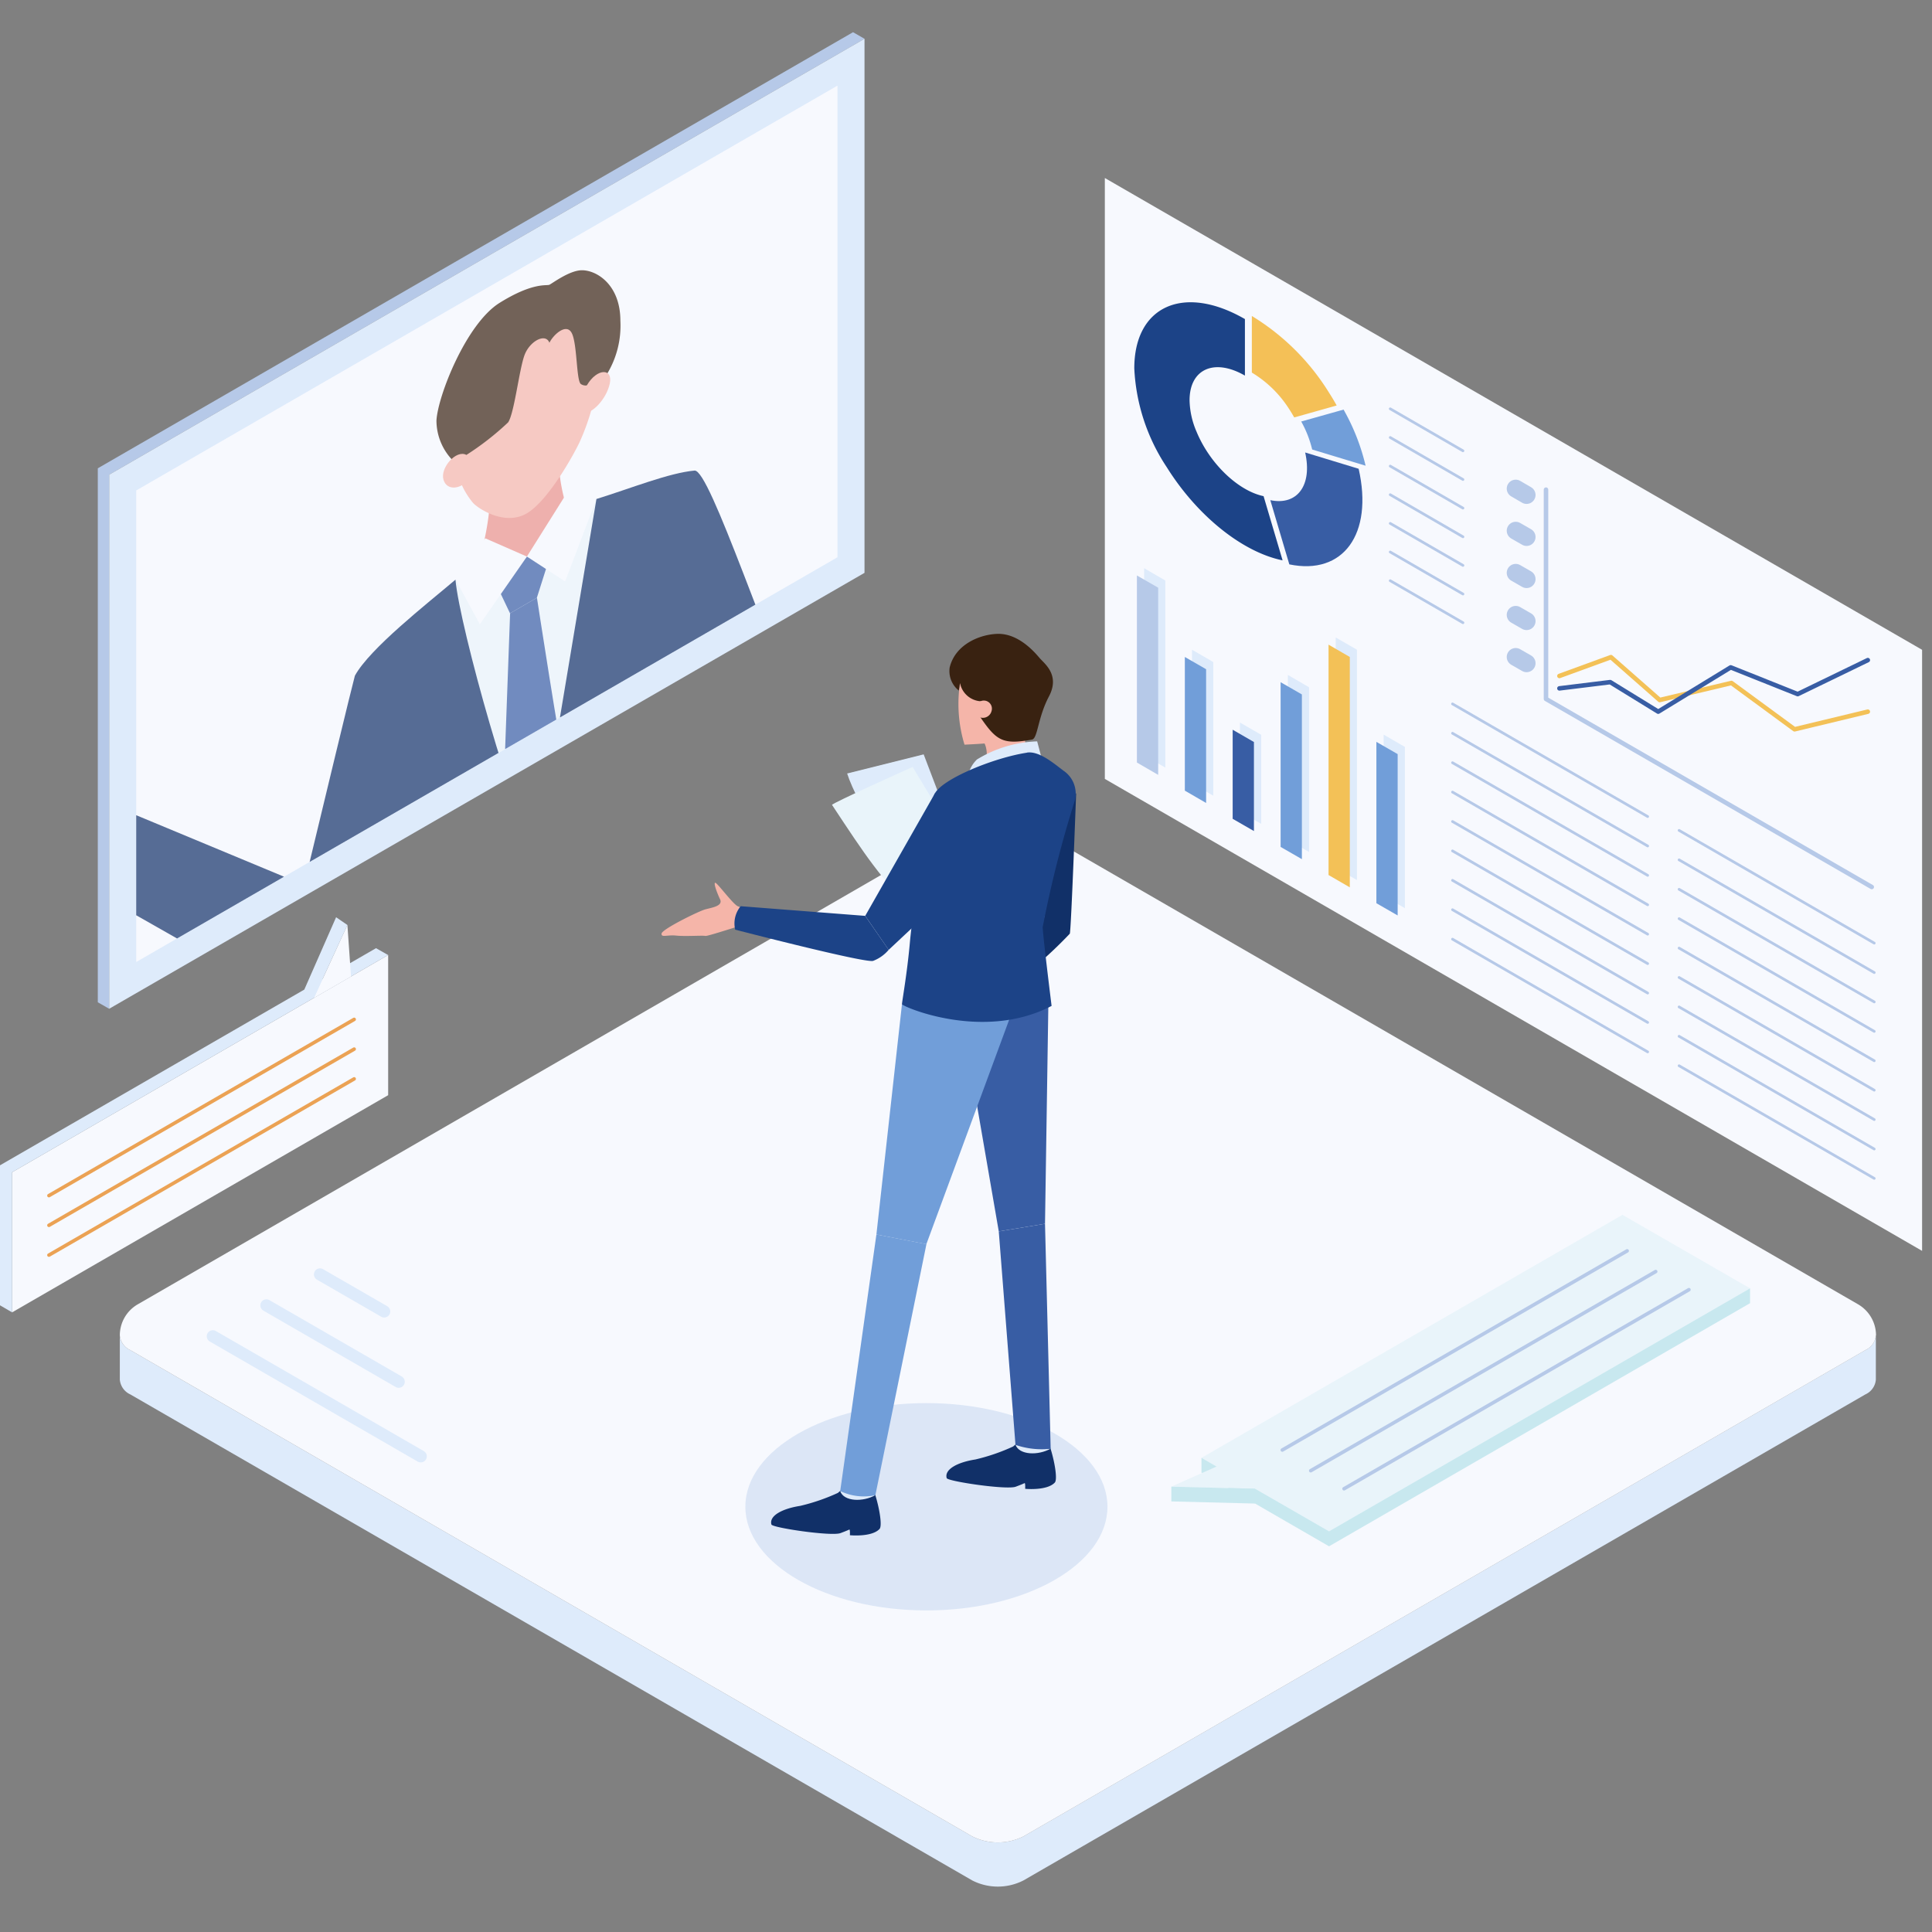 <svg xmlns="http://www.w3.org/2000/svg" xmlns:xlink="http://www.w3.org/1999/xlink" width="180" height="180" viewBox="0 0 180 180">
  <rect x="0" y="0" width="180" height="180" fill="#808080" stroke="none"/>
  <defs>
    <clipPath id="clip-path">
      <rect id="長方形_53" data-name="長方形 53" width="180" height="180" transform="translate(144.333 4070.34)" fill="#fff" stroke="#707070" stroke-width="1"/>
    </clipPath>
    <clipPath id="clip-path-2">
      <path id="パス_26706" data-name="パス 26706" d="M43.99,75.9,109.314,38.19V82.122L43.99,119.827Z" transform="translate(-43.99 -38.19)" fill="none"/>
    </clipPath>
  </defs>
  <g id="plan_9" transform="translate(-144.333 -4070.34)" clip-path="url(#clip-path)">
    <g id="service_5_9meeting" transform="translate(116.493 4041.49)">
      <g id="グループ_3217" data-name="グループ 3217" transform="translate(39.004 104.617)">
        <g id="LINE" transform="translate(0 48.651)">
          <path id="パス_26640" data-name="パス 26640" d="M205.645,186.29v4.127a1.662,1.662,0,0,1-.975,1.368L126.225,237.07a5.247,5.247,0,0,1-4.764,0L43.015,191.785a1.673,1.673,0,0,1-.975-1.368V186.29a1.662,1.662,0,0,0,.975,1.368l78.445,45.308a5.345,5.345,0,0,0,4.764,0l78.445-45.308A1.673,1.673,0,0,0,205.645,186.29Z" transform="translate(-42.04 -186.29)" fill="#deebfb"/>
        </g>
        <g id="LINE-2" data-name="LINE">
          <path id="パス_26641" data-name="パス 26641" d="M205.645,173.059a1.662,1.662,0,0,1-.975,1.368l-78.445,45.308a5.345,5.345,0,0,1-4.764,0L43.015,174.426a1.673,1.673,0,0,1-.975-1.368,3.338,3.338,0,0,1,1.675-2.9L122.16,124.85a3.422,3.422,0,0,1,3.365,0l78.461,45.308a3.355,3.355,0,0,1,1.675,2.9Z" transform="translate(-42.04 -124.407)" fill="#f7f9fe"/>
        </g>
      </g>
      <g id="LINE-3" data-name="LINE" transform="translate(36.952 31.85)">
        <path id="パス_26642" data-name="パス 26642" d="M110.863,32.463,40.491,73.078v49.758l-1.061-.605V72.48l70.363-40.63Z" transform="translate(-39.43 -31.85)" fill="#b6c9e8"/>
      </g>
      <path id="パス_26643" data-name="パス 26643" d="M111.151,32.63V82.388L40.78,123V73.244Z" transform="translate(-2.767 -0.167)" fill="#deebfb"/>
      <path id="パス_26644" data-name="パス 26644" d="M43.99,75.9,109.314,38.19V82.122L43.99,119.827Z" transform="translate(-3.453 -1.356)" fill="#f7f9fe"/>
      <g id="グループ_3218" data-name="グループ 3218" transform="translate(27.84 117.19)">
        <g id="LINE-4" data-name="LINE" transform="translate(1.132 0.637)">
          <path id="パス_26645" data-name="パス 26645" d="M64.312,154.269,29.28,174.5V161.446L64.312,141.21Z" transform="translate(-29.28 -141.21)" fill="#f7f9fe"/>
        </g>
        <g id="LINE-5" data-name="LINE">
          <path id="パス_26646" data-name="パス 26646" d="M64,141.037,28.972,161.273v13.059l-1.132-.66V160.629L62.872,140.4Z" transform="translate(-27.84 -140.4)" fill="#deebfb"/>
        </g>
        <line id="線_2715" data-name="線 2715" y1="16.416" x2="28.436" transform="translate(4.56 6.635)" fill="none" stroke="#eba254" stroke-linecap="round" stroke-linejoin="round" stroke-width="0.33"/>
        <line id="線_2716" data-name="線 2716" y1="16.416" x2="28.436" transform="translate(4.56 9.403)" fill="none" stroke="#eba254" stroke-linecap="round" stroke-linejoin="round" stroke-width="0.33"/>
        <line id="線_2717" data-name="線 2717" y1="16.416" x2="28.436" transform="translate(4.56 12.178)" fill="none" stroke="#eba254" stroke-linecap="round" stroke-linejoin="round" stroke-width="0.33"/>
      </g>
      <g id="グループ_3219" data-name="グループ 3219" transform="translate(136.97 142.034)">
        <path id="パス_26647" data-name="パス 26647" d="M209.443,172,170.22,194.642l11.887,6.848,39.223-22.642Z" transform="translate(-167.413 -172)" fill="#e9f4fa"/>
        <line id="線_2718" data-name="線 2718" x1="32.131" y2="18.554" transform="translate(10.338 3.357)" fill="none" stroke="#b6c9e8" stroke-linecap="round" stroke-linejoin="round" stroke-width="0.33"/>
        <line id="線_2719" data-name="線 2719" x1="32.139" y2="18.554" transform="translate(12.988 5.283)" fill="none" stroke="#b6c9e8" stroke-linecap="round" stroke-linejoin="round" stroke-width="0.33"/>
        <line id="線_2720" data-name="線 2720" x1="32.131" y2="18.546" transform="translate(16.093 6.973)" fill="none" stroke="#b6c9e8" stroke-linecap="round" stroke-linejoin="round" stroke-width="0.33"/>
        <path id="パス_26648" data-name="パス 26648" d="M221.33,180.71v1.384l-39.223,22.65-11.887-6.871V196.5l11.887,6.848Z" transform="translate(-167.413 -173.862)" fill="#c8e8ef"/>
        <path id="パス_26649" data-name="パス 26649" d="M171.532,201.45l-4.882,2.17,8.428.212Z" transform="translate(-166.65 -178.297)" fill="#e9f4fa"/>
        <path id="パス_26650" data-name="パス 26650" d="M166.65,205.586l7.807.2v-1.376l-7.807-.2Z" transform="translate(-166.65 -178.887)" fill="#c8e8ef"/>
      </g>
      <path id="パス_26651" data-name="パス 26651" d="M68.5,142.446l-.338-4.8-3.113,6.793Z" transform="translate(-7.956 -22.622)" fill="#f7f9fe"/>
      <path id="パス_26652" data-name="パス 26652" d="M64.8,144.246l-.9-.77,2.964-6.745,1.053.723Z" transform="translate(-7.71 -22.425)" fill="#deebfb"/>
      <g id="グループ_3225" data-name="グループ 3225" transform="translate(130.775 45.435)">
        <g id="LINE-6" data-name="LINE">
          <path id="パス_26653" data-name="パス 26653" d="M234.912,93.086v56L158.77,105.114V49.13Z" transform="translate(-158.77 -49.13)" fill="#f7f9fe"/>
        </g>
        <g id="グループ_3220" data-name="グループ 3220" transform="translate(2.744 11.58)">
          <path id="パス_26654" data-name="パス 26654" d="M176.065,87.9c-3.758-.778-7.964-4.167-10.786-8.687a18.155,18.155,0,0,1-3.019-9.2c0-5.818,4.615-7.878,10.307-4.591v5.267c-2.846-1.643-5.157-.621-5.157,2.3a7.7,7.7,0,0,0,.653,2.932c1.226,2.964,3.868,5.5,6.242,6l1.4,4.725.37,1.25Z" transform="translate(-162.26 -63.86)" fill="#1c4387"/>
          <path id="パス_26655" data-name="パス 26655" d="M180.149,92.077,178.38,86.1c2.524.527,3.931-1.4,3.247-4.442l4.984,1.517c1.376,6.077-1.431,9.953-6.462,8.907Z" transform="translate(-165.707 -67.666)" fill="#385da4"/>
          <path id="パス_26656" data-name="パス 26656" d="M184.091,73.821l-3.6,1.014-.354.094c-.2-.354-.417-.708-.653-1.053a10.557,10.557,0,0,0-3.294-3.121V65.48a21.76,21.76,0,0,1,7.178,7.123l.11.173c.212.338.425.692.621,1.053Z" transform="translate(-165.238 -64.206)" fill="#f4c057"/>
          <path id="パス_26657" data-name="パス 26657" d="M188.039,81.8l-1.014-.307-3.962-1.2a10.2,10.2,0,0,0-1.022-2.61l3.947-1.109a19.81,19.81,0,0,1,2.052,5.228Z" transform="translate(-166.489 -66.577)" fill="#719ed9"/>
        </g>
        <path id="パス_26658" data-name="パス 26658" d="M211.05,86.06v19.5L241.4,123.081" transform="translate(-169.948 -57.026)" fill="none" stroke="#b6c9e8" stroke-linecap="round" stroke-linejoin="round" stroke-width="0.42"/>
        <g id="グループ_3221" data-name="グループ 3221" transform="translate(26.589 21.502)">
          <line id="線_2721" data-name="線 2721" x1="6.777" y1="3.915" fill="none" stroke="#b6c9e8" stroke-linecap="round" stroke-linejoin="round" stroke-width="0.25"/>
          <line id="線_2722" data-name="線 2722" x1="6.777" y1="3.915" transform="translate(0 2.673)" fill="none" stroke="#b6c9e8" stroke-linecap="round" stroke-linejoin="round" stroke-width="0.25"/>
          <line id="線_2723" data-name="線 2723" x1="6.777" y1="3.915" transform="translate(0 5.338)" fill="none" stroke="#b6c9e8" stroke-linecap="round" stroke-linejoin="round" stroke-width="0.25"/>
          <line id="線_2724" data-name="線 2724" x1="6.777" y1="3.923" transform="translate(0 8.003)" fill="none" stroke="#b6c9e8" stroke-linecap="round" stroke-linejoin="round" stroke-width="0.25"/>
          <line id="線_2725" data-name="線 2725" x1="6.777" y1="3.915" transform="translate(0 10.676)" fill="none" stroke="#b6c9e8" stroke-linecap="round" stroke-linejoin="round" stroke-width="0.25"/>
          <line id="線_2726" data-name="線 2726" x1="6.777" y1="3.915" transform="translate(0 13.342)" fill="none" stroke="#b6c9e8" stroke-linecap="round" stroke-linejoin="round" stroke-width="0.25"/>
          <line id="線_2727" data-name="線 2727" x1="6.777" y1="3.915" transform="translate(0 16.015)" fill="none" stroke="#b6c9e8" stroke-linecap="round" stroke-linejoin="round" stroke-width="0.25"/>
        </g>
        <g id="グループ_3222" data-name="グループ 3222" transform="translate(32.391 48.995)">
          <line id="線_2728" data-name="線 2728" x1="18.184" y1="10.503" transform="translate(21.109 11.785)" fill="none" stroke="#b6c9e8" stroke-linecap="round" stroke-linejoin="round" stroke-width="0.25"/>
          <line id="線_2729" data-name="線 2729" x1="18.184" y1="10.503" transform="translate(21.109 14.529)" fill="none" stroke="#b6c9e8" stroke-linecap="round" stroke-linejoin="round" stroke-width="0.25"/>
          <line id="線_2730" data-name="線 2730" x1="18.184" y1="10.496" transform="translate(21.109 17.272)" fill="none" stroke="#b6c9e8" stroke-linecap="round" stroke-linejoin="round" stroke-width="0.25"/>
          <line id="線_2731" data-name="線 2731" x1="18.184" y1="10.503" transform="translate(21.109 20.008)" fill="none" stroke="#b6c9e8" stroke-linecap="round" stroke-linejoin="round" stroke-width="0.25"/>
          <line id="線_2732" data-name="線 2732" x1="18.184" y1="10.496" transform="translate(21.109 22.752)" fill="none" stroke="#b6c9e8" stroke-linecap="round" stroke-linejoin="round" stroke-width="0.25"/>
          <line id="線_2733" data-name="線 2733" x1="18.184" y1="10.503" transform="translate(21.109 25.488)" fill="none" stroke="#b6c9e8" stroke-linecap="round" stroke-linejoin="round" stroke-width="0.25"/>
          <line id="線_2734" data-name="線 2734" x1="18.184" y1="10.496" transform="translate(21.109 28.232)" fill="none" stroke="#b6c9e8" stroke-linecap="round" stroke-linejoin="round" stroke-width="0.25"/>
          <line id="線_2735" data-name="線 2735" x1="18.184" y1="10.503" transform="translate(21.109 30.968)" fill="none" stroke="#b6c9e8" stroke-linecap="round" stroke-linejoin="round" stroke-width="0.25"/>
          <line id="線_2736" data-name="線 2736" x1="18.184" y1="10.496" transform="translate(21.109 33.712)" fill="none" stroke="#b6c9e8" stroke-linecap="round" stroke-linejoin="round" stroke-width="0.25"/>
          <line id="線_2737" data-name="線 2737" x1="18.184" y1="10.496" fill="none" stroke="#b6c9e8" stroke-linecap="round" stroke-linejoin="round" stroke-width="0.25"/>
          <line id="線_2738" data-name="線 2738" x1="18.184" y1="10.503" transform="translate(0 2.736)" fill="none" stroke="#b6c9e8" stroke-linecap="round" stroke-linejoin="round" stroke-width="0.25"/>
          <line id="線_2739" data-name="線 2739" x1="18.184" y1="10.496" transform="translate(0 5.48)" fill="none" stroke="#b6c9e8" stroke-linecap="round" stroke-linejoin="round" stroke-width="0.25"/>
          <line id="線_2740" data-name="線 2740" x1="18.184" y1="10.503" transform="translate(0 8.216)" fill="none" stroke="#b6c9e8" stroke-linecap="round" stroke-linejoin="round" stroke-width="0.25"/>
          <line id="線_2741" data-name="線 2741" x1="18.184" y1="10.496" transform="translate(0 10.959)" fill="none" stroke="#b6c9e8" stroke-linecap="round" stroke-linejoin="round" stroke-width="0.25"/>
          <line id="線_2742" data-name="線 2742" x1="18.184" y1="10.503" transform="translate(0 13.695)" fill="none" stroke="#b6c9e8" stroke-linecap="round" stroke-linejoin="round" stroke-width="0.25"/>
          <line id="線_2743" data-name="線 2743" x1="18.184" y1="10.503" transform="translate(0 16.439)" fill="none" stroke="#b6c9e8" stroke-linecap="round" stroke-linejoin="round" stroke-width="0.25"/>
          <line id="線_2744" data-name="線 2744" x1="18.184" y1="10.503" transform="translate(0 19.175)" fill="none" stroke="#b6c9e8" stroke-linecap="round" stroke-linejoin="round" stroke-width="0.25"/>
          <line id="線_2745" data-name="線 2745" x1="18.184" y1="10.503" transform="translate(0 21.919)" fill="none" stroke="#b6c9e8" stroke-linecap="round" stroke-linejoin="round" stroke-width="0.25"/>
        </g>
        <g id="グループ_3223" data-name="グループ 3223" transform="translate(3.664 36.353)">
          <g id="LINE-7" data-name="LINE">
            <path id="パス_26659" data-name="パス 26659" d="M165.4,96.518v17.43l-1.973-1.14V95.37Z" transform="translate(-163.43 -95.37)" fill="#deebfb"/>
          </g>
          <g id="LINE-8" data-name="LINE" transform="translate(4.458 7.595)">
            <path id="パス_26660" data-name="パス 26660" d="M171.081,106.178v12.453l-1.981-1.14V105.03Z" transform="translate(-169.1 -105.03)" fill="#deebfb"/>
          </g>
          <g id="LINE-9" data-name="LINE" transform="translate(8.923 14.379)">
            <path id="パス_26661" data-name="パス 26661" d="M176.761,114.8v8.3l-1.981-1.148V113.66Z" transform="translate(-174.78 -113.66)" fill="#deebfb"/>
          </g>
          <g id="LINE-10" data-name="LINE" transform="translate(13.389 9.945)">
            <path id="パス_26662" data-name="パス 26662" d="M182.433,109.168v15.346l-1.973-1.14V108.02Z" transform="translate(-180.46 -108.02)" fill="#deebfb"/>
          </g>
          <g id="LINE-11" data-name="LINE" transform="translate(17.846 6.455)">
            <path id="パス_26663" data-name="パス 26663" d="M188.111,104.72v21.463l-1.981-1.14V103.58Z" transform="translate(-186.13 -103.58)" fill="#deebfb"/>
          </g>
          <g id="LINE-12" data-name="LINE" transform="translate(22.312 15.504)">
            <path id="パス_26664" data-name="パス 26664" d="M193.791,116.238v15.024l-1.981-1.14V115.09Z" transform="translate(-191.81 -115.09)" fill="#deebfb"/>
          </g>
        </g>
        <line id="線_2746" data-name="線 2746" x1="1.014" y1="0.59" transform="translate(38.279 28.939)" fill="none" stroke="#b6c9e8" stroke-linecap="round" stroke-linejoin="round" stroke-width="1.67"/>
        <line id="線_2747" data-name="線 2747" x1="1.014" y1="0.582" transform="translate(38.279 32.862)" fill="none" stroke="#b6c9e8" stroke-linecap="round" stroke-linejoin="round" stroke-width="1.67"/>
        <line id="線_2748" data-name="線 2748" x1="1.014" y1="0.582" transform="translate(38.279 36.786)" fill="none" stroke="#b6c9e8" stroke-linecap="round" stroke-linejoin="round" stroke-width="1.67"/>
        <line id="線_2749" data-name="線 2749" x1="1.014" y1="0.582" transform="translate(38.279 40.701)" fill="none" stroke="#b6c9e8" stroke-linecap="round" stroke-linejoin="round" stroke-width="1.67"/>
        <line id="線_2750" data-name="線 2750" x1="1.014" y1="0.582" transform="translate(38.279 44.624)" fill="none" stroke="#b6c9e8" stroke-linecap="round" stroke-linejoin="round" stroke-width="1.67"/>
        <path id="パス_26665" data-name="パス 26665" d="M212.64,107.663l4.8-1.753,4.544,3.994,6.683-1.588,5.881,4.316,6.824-1.643" transform="translate(-170.288 -61.27)" fill="none" stroke="#f3c157" stroke-linecap="round" stroke-linejoin="round" stroke-width="0.42"/>
        <path id="パス_26666" data-name="パス 26666" d="M212.64,108.894l4.733-.582,4.473,2.752,6.753-4.127,6.242,2.492,6.533-3.168" transform="translate(-170.288 -61.345)" fill="none" stroke="#385da4" stroke-linecap="round" stroke-linejoin="round" stroke-width="0.42"/>
        <g id="グループ_3224" data-name="グループ 3224" transform="translate(2.988 37.029)">
          <g id="LINE-13" data-name="LINE">
            <path id="パス_26667" data-name="パス 26667" d="M164.551,97.37v17.438l-1.981-1.148V96.23Z" transform="translate(-162.57 -96.23)" fill="#b6c9e8"/>
          </g>
          <g id="LINE-14" data-name="LINE" transform="translate(4.466 7.595)">
            <path id="パス_26668" data-name="パス 26668" d="M170.231,107.03v12.461l-1.981-1.148V105.89Z" transform="translate(-168.25 -105.89)" fill="#719ed9"/>
          </g>
          <g id="LINE-15" data-name="LINE" transform="translate(8.923 14.371)">
            <path id="パス_26669" data-name="パス 26669" d="M175.9,115.658v8.294l-1.981-1.14v-8.3Z" transform="translate(-173.92 -114.51)" fill="#385da4"/>
          </g>
          <g id="LINE-16" data-name="LINE" transform="translate(13.389 9.945)">
            <path id="パス_26670" data-name="パス 26670" d="M181.581,110.02v15.346l-1.981-1.14V108.88Z" transform="translate(-179.6 -108.88)" fill="#719ed9"/>
          </g>
          <g id="LINE-17" data-name="LINE" transform="translate(17.854 6.447)">
            <path id="パス_26671" data-name="パス 26671" d="M187.261,105.578v21.463l-1.981-1.148V104.43Z" transform="translate(-185.28 -104.43)" fill="#f3c157"/>
          </g>
          <g id="LINE-18" data-name="LINE" transform="translate(22.312 15.504)">
            <path id="パス_26672" data-name="パス 26672" d="M192.931,117.09v15.032l-1.981-1.14V115.95Z" transform="translate(-190.95 -115.95)" fill="#719ed9"/>
          </g>
        </g>
      </g>
      <g id="グループ_3227" data-name="グループ 3227" transform="translate(89.475 87.904)">
        <path id="パス_26673" data-name="パス 26673" d="M116.17,203.964c0,5.338,7.555,9.662,16.871,9.662s16.864-4.324,16.864-9.662-7.555-9.654-16.864-9.654S116.17,198.634,116.17,203.964Z" transform="translate(-108.361 -122.64)" fill="#719ed9" opacity="0.2"/>
        <g id="グループ_3226" data-name="グループ 3226" transform="translate(0)">
          <path id="パス_26674" data-name="パス 26674" d="M146.233,199.063a18.436,18.436,0,0,1-3.538,1.219c-1.675.259-2.909.928-2.673,1.737.086.3,5.582,1.116,6.431.8s.763-.322.833-.33.047.527.047.527,2.028.2,2.759-.582c.4-.425-.4-3.829-1.022-4.583s-2.846,1.211-2.846,1.211Z" transform="translate(-113.455 -123.36)" fill="#113068"/>
          <path id="パス_26675" data-name="パス 26675" d="M151.448,199.605c-1.132.645-2.932.621-3.278-.385Z" transform="translate(-115.203 -123.69)" fill="#deebfb"/>
          <path id="パス_26676" data-name="パス 26676" d="M149.851,146.21l-.322,21.109-4.308.708-3.6-20.834Z" transform="translate(-113.803 -112.356)" fill="#385da4"/>
          <path id="パス_26677" data-name="パス 26677" d="M150.508,173.06l.527,20.96a7.518,7.518,0,0,1-3.278-.362l-1.557-19.89Z" transform="translate(-114.782 -118.097)" fill="#385da4"/>
          <path id="パス_26678" data-name="パス 26678" d="M128.22,119.215l7.139-1.785,3.907,10.26s-5.668,1.588-5.731,1.454-4.411-7.084-5.307-9.937Z" transform="translate(-110.938 -106.202)" fill="#deebfb"/>
          <path id="パス_26679" data-name="パス 26679" d="M126.44,122.458c-.086-.126,7.508-3.538,7.508-3.538l5.527,9.159-5.244,4.442c-3.278-3.208-4.654-5.315-7.791-10.063Z" transform="translate(-110.557 -106.521)" fill="#e9f4fa"/>
          <path id="パス_26680" data-name="パス 26680" d="M125.463,204.563a18.432,18.432,0,0,1-3.538,1.219c-1.675.259-2.909.928-2.673,1.737.086.3,5.582,1.116,6.431.8s.763-.322.833-.33.047.527.047.527,2.028.2,2.759-.582c.4-.425-.4-3.829-1.022-4.583s-2.846,1.211-2.846,1.211Z" transform="translate(-109.014 -124.536)" fill="#113068"/>
          <path id="パス_26681" data-name="パス 26681" d="M130.678,205.115c-1.132.645-2.932.621-3.278-.385Z" transform="translate(-110.762 -124.868)" fill="#deebfb"/>
          <path id="パス_26682" data-name="パス 26682" d="M114.376,135.134a4.526,4.526,0,0,1-1.038-.3c-.464-.212-1.895-2.17-2.091-2.186s.141.9.44,1.533-.731.77-1.368.943-4.041,1.855-4.08,2.256.511.1,1.368.189,2.484-.031,2.7.031,3.6-1.1,3.9-1.1.173-1.368.173-1.368Z" transform="translate(-106.237 -109.456)" fill="#f5b5a9"/>
          <path id="パス_26683" data-name="パス 26683" d="M134.082,147.03,131.7,168.493l4.654.9,8.011-21.714Z" transform="translate(-111.682 -112.531)" fill="#719ed9"/>
          <path id="パス_26684" data-name="パス 26684" d="M130.783,174.33l-3.373,23.9a5.065,5.065,0,0,0,3.278.385l4.756-23.389-4.662-.9Z" transform="translate(-110.765 -118.368)" fill="#719ed9"/>
          <path id="パス_26685" data-name="パス 26685" d="M154.128,122.04s-.464,12.72-.59,13.082a39.532,39.532,0,0,1-3.341,3.145l-.212-2.311,1.2-2.445-1.627-8.483,4.576-2.988Z" transform="translate(-115.501 -107.188)" fill="#113068"/>
          <path id="パス_26686" data-name="パス 26686" d="M143.94,114.9c1.156.983.472,2.932.346,3.145a43.816,43.816,0,0,0,4.072-1.69,10.742,10.742,0,0,1-.259-2.964c.173-1.061-4.151,1.509-4.151,1.509Z" transform="translate(-114.299 -105.283)" fill="#f5b5a9"/>
          <path id="パス_26687" data-name="パス 26687" d="M141.63,107.7a13.015,13.015,0,0,0,.354,6.132c2.87-.142,4.355-.236,5.566-1.321s2.712-4.285,1.439-6.258S142.66,103.988,141.63,107.7Z" transform="translate(-113.758 -103.507)" fill="#f5b5a9"/>
          <path id="パス_26688" data-name="パス 26688" d="M141.335,107.741a2.1,2.1,0,0,0,1.942,1.69c.385.338-.464.873-.039,1.5,1.494,2.178,2.091,2.563,4.8,2.068.542-.1.527-2.028,1.58-4.017,1.061-2.013-.425-3.058-.873-3.585s-1.95-2.3-3.923-2.248c-1.588.047-3.907.936-4.45,3.121a2.316,2.316,0,0,0,.849,2.162l.11-.684Z" transform="translate(-113.526 -103.148)" fill="#392211"/>
          <path id="パス_26689" data-name="パス 26689" d="M143.6,112.447a.836.836,0,0,0,1.368-.409.753.753,0,0,0-1.1-.881l-.267,1.289Z" transform="translate(-114.226 -104.836)" fill="#f5b5a9"/>
          <path id="パス_26690" data-name="パス 26690" d="M149.538,118.013c-.039-.173-.558-2.123-.558-2.123a11.439,11.439,0,0,0-5.613,1.69,2.994,2.994,0,0,0-.9,2.1Z" transform="translate(-113.985 -105.873)" fill="#deebfb"/>
          <path id="パス_26691" data-name="パス 26691" d="M146.381,117.223c-3.082.472-7.807,2.406-8.577,3.782s-2.091,11.14-2.343,13.963-.731,5.472-.731,5.684,7.555,3.506,13.939.165c-.755-6.14-.786-6.761-.833-7.319a105.257,105.257,0,0,1,3-11.824,2.575,2.575,0,0,0-1.03-2.752c-.857-.629-2.256-1.879-3.428-1.706Z" transform="translate(-112.33 -106.153)" fill="#1c4387"/>
          <path id="パス_26692" data-name="パス 26692" d="M127.061,136.326l-11.6-.9a2.511,2.511,0,0,0-.511,2.186s12.076,3.129,12.846,2.909a3.565,3.565,0,0,0,1.454-1.03Z" transform="translate(-108.088 -110.051)" fill="#1c4387"/>
          <path id="パス_26693" data-name="パス 26693" d="M136.872,121.993l-6.5,11.423,2.186,3.168,6.942-6.51c1.541-2.728,1.557-9.4-2.626-8.082Z" transform="translate(-111.397 -107.141)" fill="#1c4387"/>
        </g>
      </g>
      <g id="グループ_3229" data-name="グループ 3229" transform="translate(40.537 36.834)" clip-path="url(#clip-path-2)">
        <g id="グループ_3228" data-name="グループ 3228" transform="translate(-6.132 17.194)">
          <path id="パス_26694" data-name="パス 26694" d="M92.052,82.438a16.709,16.709,0,0,0,.92,4.984c.44.912-2.594,6.549-2.594,6.549l-5.6-2.563a24.319,24.319,0,0,0,.936-6.061c-.079-2.555,6.329-2.917,6.329-2.917Z" transform="translate(-46.579 -64.843)" fill="#ea918a"/>
          <path id="パス_26695" data-name="パス 26695" d="M57.56,143.143l53.453-30.858c-5.425-12.272-10.684-28.609-12.107-28.476-2.382.22-6.179,2.555-9.135,2.642-2.233.063-3.428,3.459-6.478,5.362-2.115,1.321-4.835.629-6.643,2.162-2.673,2.256-5.928,5.275-7.579,8.1-.833,1.423-6.4,24.584-11.494,41.07Z" transform="translate(-40.759 -65.138)" fill="#e9f4fa"/>
          <path id="パス_26696" data-name="パス 26696" d="M81.725,78.354a7.489,7.489,0,0,0,1.69,4.238c.448.511,2.925,2.193,5.008,1,2.068-1.211,4.544-5.755,4.992-6.777A20.887,20.887,0,0,0,95.1,70.633c.33-10.11-6.675-5.4-6.675-5.4S81.4,68.621,81.717,78.354Z" transform="translate(-45.922 -60.931)" fill="#f5b5a9"/>
          <path id="パス_26697" data-name="パス 26697" d="M90.088,66.821c-.346-.936-1.793-.189-2.3,1.093s-.967,5.48-1.549,6.321a26.039,26.039,0,0,1-3.892,3.035l-1.085.684a5.345,5.345,0,0,1-1.7-3.884c.118-2.28,2.767-9.033,5.889-10.975s4.371-1.565,4.631-1.682,1.848-1.329,3-1.352c1.407-.024,3.616,1.352,3.616,4.7a8.679,8.679,0,0,1-1.281,5.024l-1.84,1.006A.791.791,0,0,1,93,70.65c-.409-.4-.322-3.687-.818-4.709s-1.745.134-2.1.888Z" transform="translate(-45.464 -60.06)" fill="#392211"/>
          <path id="パス_26698" data-name="パス 26698" d="M82.509,81.915c-.936-.511-2.445,1.2-2.131,2.3s1.69.92,2.469-.134Z" transform="translate(-45.629 -64.713)" fill="#f5b5a9"/>
          <path id="パス_26699" data-name="パス 26699" d="M97.3,73.356c.936-1.6,2.445-1.62,2.131-.157s-1.69,2.877-2.469,2.72l.338-2.555Z" transform="translate(-49.184 -62.64)" fill="#f5b5a9"/>
          <path id="パス_26700" data-name="パス 26700" d="M91.473,94.768l-.951,3-2.5,1.447-.951-2a7.9,7.9,0,0,1,2.516-3.278,1.213,1.213,0,0,1,1.887.841Z" transform="translate(-47.069 -67.251)" fill="#385da4"/>
          <path id="パス_26701" data-name="パス 26701" d="M87.4,119.389c1.046,4.9.747,6,1.659,7.335,1.1-2.7,3.624-6.69,4.222-11.565-.542-2.39-2.681-16.29-2.681-16.29l-2.5,1.447Z" transform="translate(-47.14 -68.358)" fill="#385da4"/>
          <path id="パス_26702" data-name="パス 26702" d="M84.6,91.83l3.876,1.7-4.387,6.305L81.83,95.682Z" transform="translate(-45.949 -66.853)" fill="#f7f9fe"/>
          <path id="パス_26703" data-name="パス 26703" d="M94.164,86.13,90.28,92.309l3.561,2.319,2.917-7.681Z" transform="translate(-47.755 -65.634)" fill="#f7f9fe"/>
          <path id="パス_26704" data-name="パス 26704" d="M57.558,143.141l53.453-30.858c-5.433-12.272-10.684-28.6-12.107-28.483-2.39.22-5.857,1.627-9.143,2.649l-5.5,32.925c-2.028-2.359-7.272-21.133-7.634-25.409-2.681,2.272-7.988,6.415-9.371,8.947-.66,2.429-9.709,40.237-9.709,40.237Z" transform="translate(-40.757 -65.136)" fill="#113068"/>
          <path id="パス_26705" data-name="パス 26705" d="M63.368,133.225,40.781,123.83l-4.591,6.478,23.79,13.522Z" transform="translate(-36.19 -73.695)" fill="#113068"/>
        </g>
      </g>
      <path id="パス_26707" data-name="パス 26707" d="M43.99,75.9,109.314,38.19V82.122L43.99,119.827Z" transform="translate(-3.453 -1.356)" fill="#f7f9fe" opacity="0.3"/>
      <g id="グループ_3230" data-name="グループ 3230" transform="translate(47.668 147.584)">
        <line id="線_2751" data-name="線 2751" x1="19.372" y1="11.187" transform="translate(0 5.763)" fill="none" stroke="#deebfb" stroke-linecap="round" stroke-miterlimit="10" stroke-width="1.13"/>
        <line id="線_2752" data-name="線 2752" x1="12.327" y1="7.115" transform="translate(4.992 2.885)" fill="none" stroke="#deebfb" stroke-linecap="round" stroke-miterlimit="10" stroke-width="1.13"/>
        <line id="線_2753" data-name="線 2753" x1="5.983" y1="3.451" transform="translate(9.985)" fill="none" stroke="#deebfb" stroke-linecap="round" stroke-miterlimit="10" stroke-width="1.13"/>
      </g>
    </g>
  </g>
</svg>
